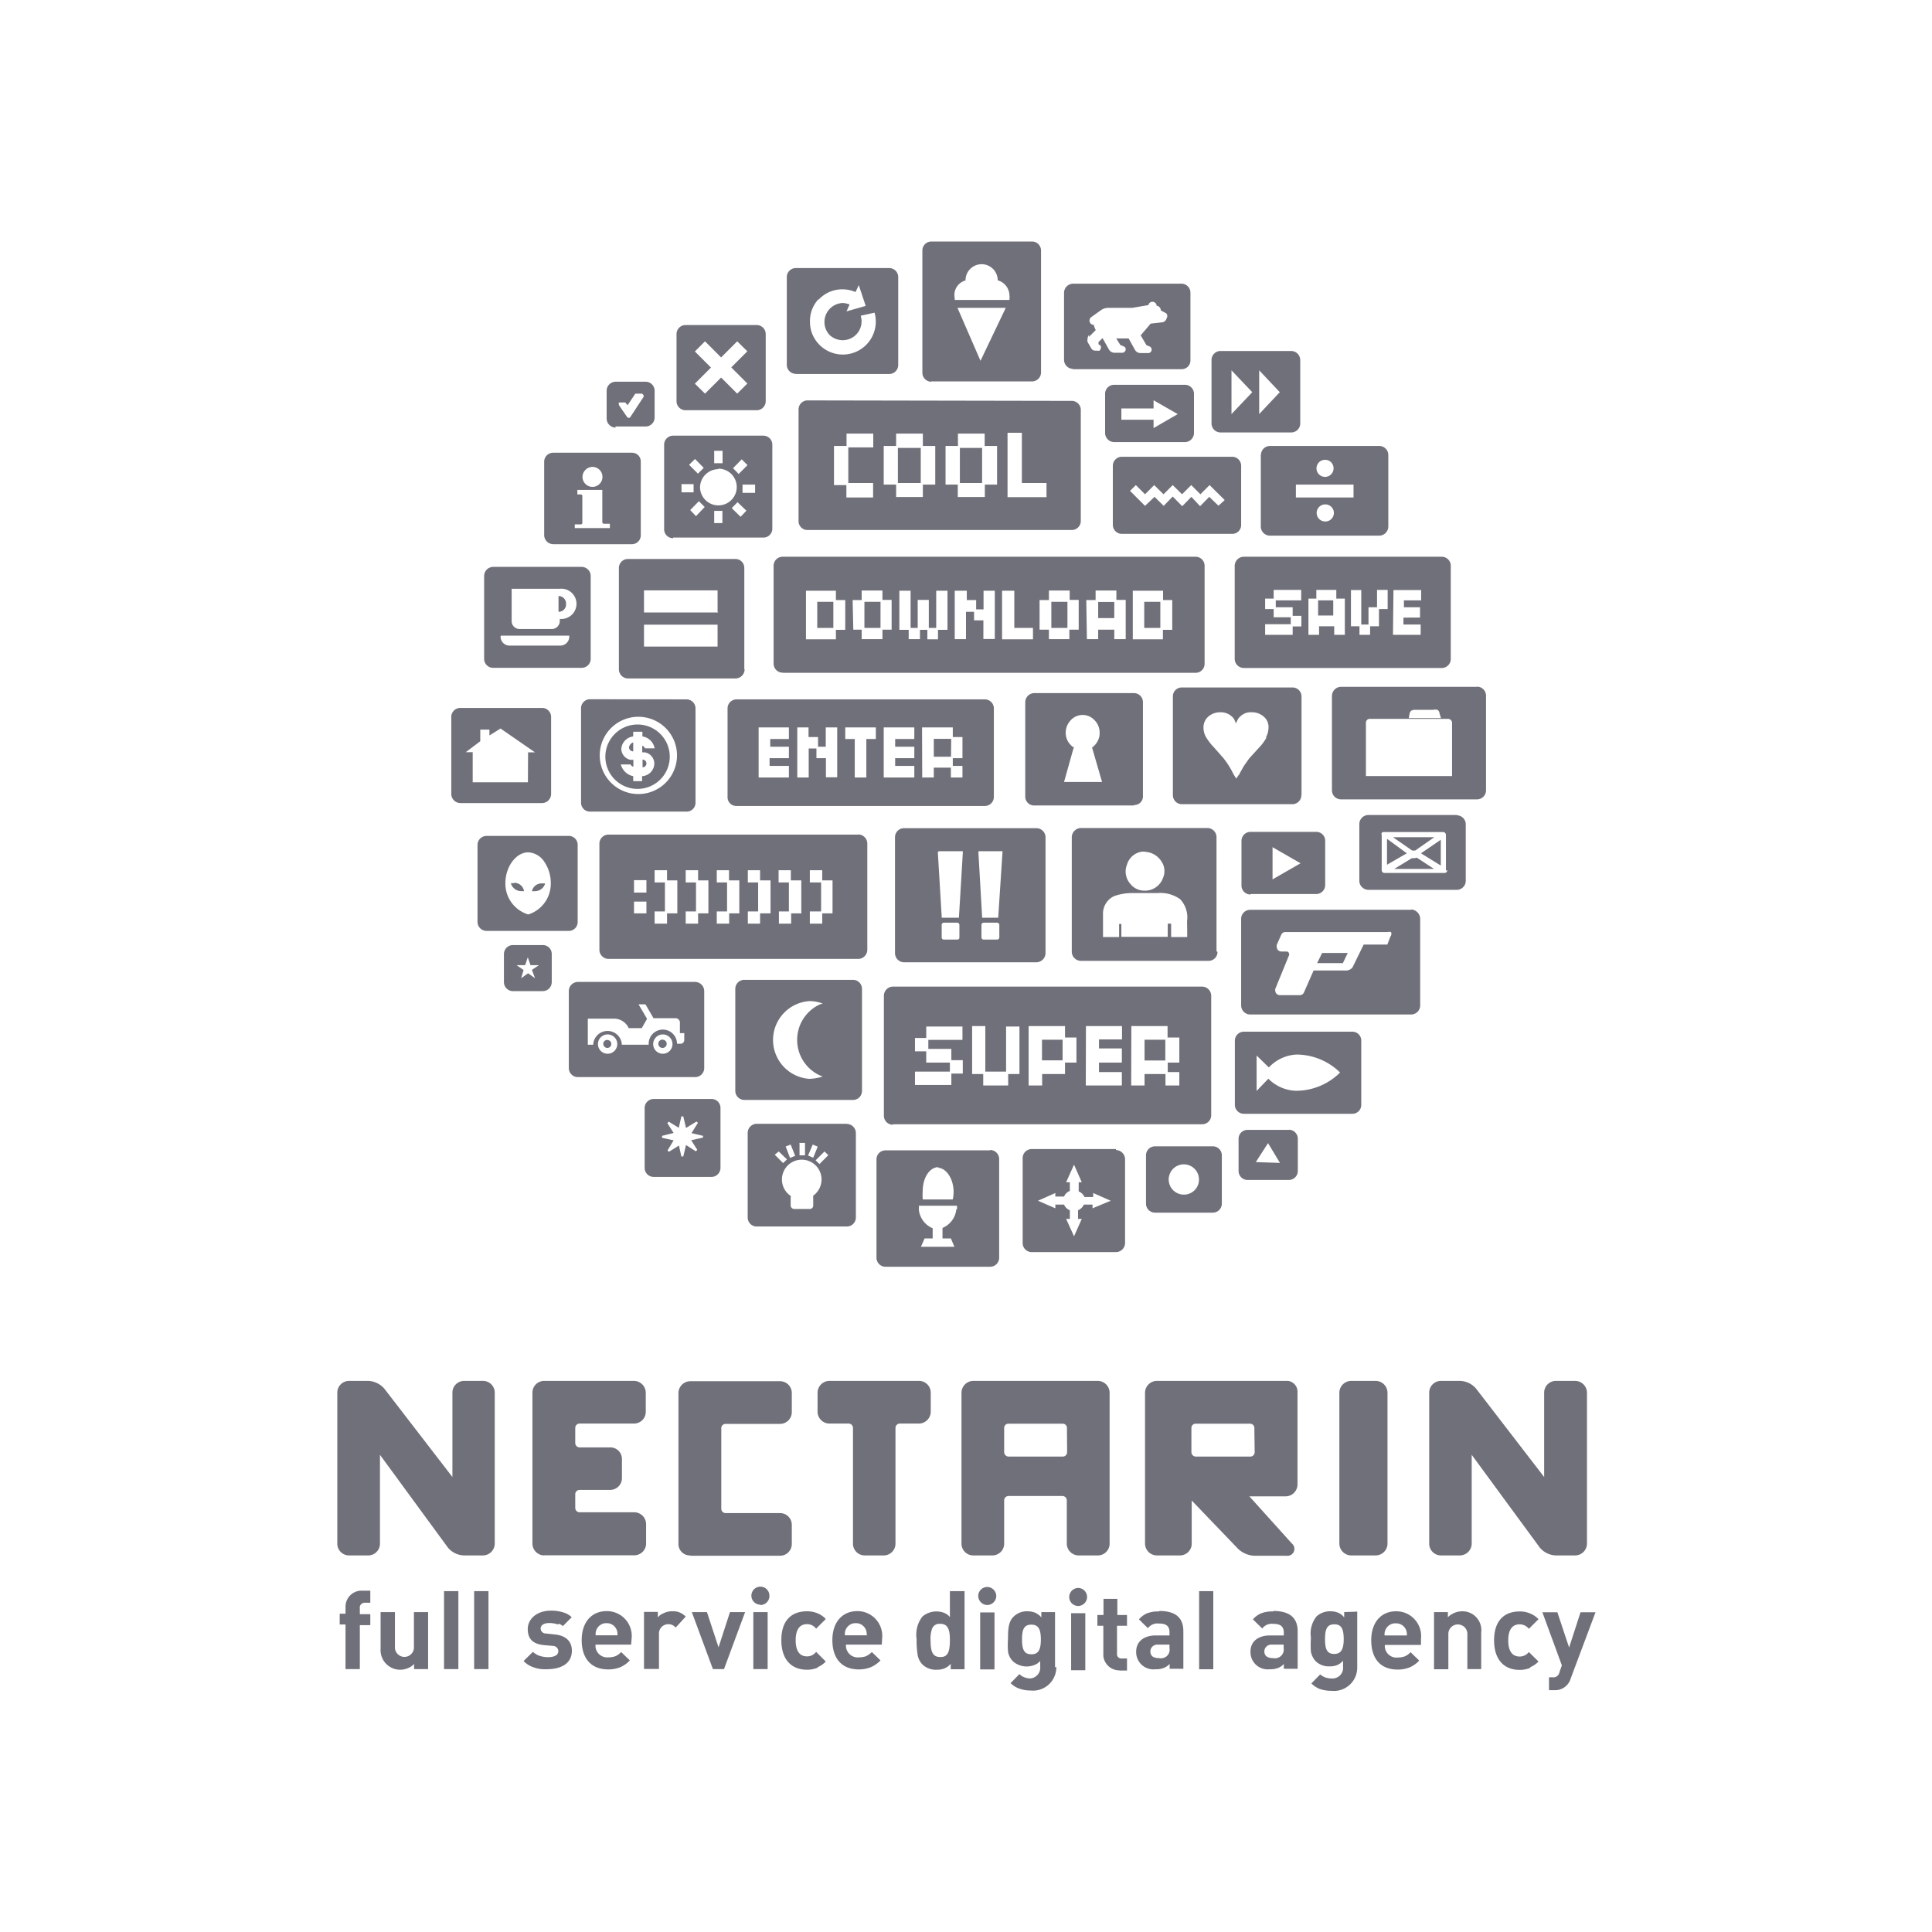 <?xml version="1.0" encoding="UTF-8"?> <svg xmlns="http://www.w3.org/2000/svg" id="Layer_1" data-name="Layer 1" viewBox="0 0 120 120"> <defs> <style>.cls-1{fill:#70707a;}</style> </defs> <g id="Слой_2" data-name="Слой 2"> <g id="Слой_1-2" data-name="Слой 1-2"> <path id="Shape_1_copy" data-name="Shape 1 copy" class="cls-1" d="M66.3,37.38h-1V39h1ZM42.58,25.48H47a.56.56,0,0,0,.56-.56V20.75a.56.56,0,0,0-.56-.56H42.58a.56.56,0,0,0-.56.56h0v4.17a.56.56,0,0,0,.56.56Zm.58-3.65.63-.63,1,1,1-1,.63.62-1,1,1,1-.63.63-1-1-1,1-.63-.62,1-1ZM50.76,39h1V37.38h-1Zm-2.14,2.79H74.26a.56.56,0,0,0,.56-.56V35.14a.56.56,0,0,0-.55-.56H48.61a.56.56,0,0,0-.56.56v6.08a.56.56,0,0,0,.56.56Zm21.75-5.1h1.87v.58h.57v1.85h-.58v.59H70.36v-3Zm-2.9.58h.58v-.59h1.29v.58h.58V39.7h-.71v-.59h-1v.59h-.7Zm-2.9,0h.58v-.59h1.29v.58H67v1.85h-.58v.59H65.15v-.59h-.58Zm-2.32-.58H63V39h1.16v.71H62.24v-3Zm-2.91,0h.71v.58h.58v.58h.46V36.69h.7v3h-.71V38.53H60.5V38H60V39.7h-.7v-3Zm-3.48,0h.7V39H57V37.26h.69V39h.46V36.69h.7v2.43h-.59v.59H57.6v-.59h-.46v.58h-.7v-.58h-.58V36.68Zm-2.9.58h.56v-.59h1.29v.58h.57v1.85h-.57v.59H53.52v-.59H53Zm-2.9-.58h1.86v.58h.58v1.85h-.58v.59H50.06v-3Zm19.15.7h-1v1h1v-1Zm-27.4-4h5.61a.55.55,0,0,0,.55-.55V27.62a.56.56,0,0,0-.55-.56H41.81a.56.56,0,0,0-.56.56v5.27A.56.56,0,0,0,41.81,33.43Zm1.42-1.33-.36-.38.54-.55.36.36Zm1.64.43h-.51v-.76h.51v.76ZM46,32.1l-.55-.54.36-.37.55.53Zm.9-1.49h-.78V30.1h.78v.51Zm-.83-2.08.36.36-.55.55-.35-.36ZM44.36,28h.52v.77h-.52V28Zm.26,1.11a1.14,1.14,0,1,1-1.14,1.14h0A1.15,1.15,0,0,1,44.62,29.14Zm-1.45-.6.54.55-.36.36-.55-.55Zm-.86,1.56h.77v.51h-.75V30.1Zm7.85-5.2a.56.56,0,0,0-.56.55h0v6.94a.55.55,0,0,0,.55.56H66.57a.56.56,0,0,0,.56-.56V25.46a.56.56,0,0,0-.56-.56Zm4.07,2.92H52.69V30h1.54v.9H52.57v-.77H51.8V27.7h.78v-.77h1.66v.89Zm3.86,2.31h-.77v.77H55.66v-.77h-.77V27.7h.77v-.77h1.66v.77h.77v2.43Zm3.86,0h-.78v.77H59.49v-.77h-.76V27.7h.77v-.77h1.66v.77h.77v2.43Zm3.08.78H62.58v-4h.89V30H65v.89Zm-7.19-7.19h6.24a.56.56,0,0,0,.58-.54V15.56A.56.56,0,0,0,64.1,15H57.84a.56.56,0,0,0-.55.56h0v7.58a.56.56,0,0,0,.55.57h0Zm3.06-1.28-1.43-3.29h3Zm-.93-5v0a1,1,0,0,1,1-1,1,1,0,0,1,1,1h0v0a1,1,0,0,1,.73.95.47.47,0,0,1,0,.17l0,.1H59.3l0-.11a.94.94,0,0,1,.7-1.11ZM71.07,39h1V37.38h-1ZM49.43,23.23h5.8a.56.56,0,0,0,.56-.56V17.21a.56.56,0,0,0-.56-.56h-5.8a.56.56,0,0,0-.56.56h0v5.45a.56.56,0,0,0,.55.56Zm1.4-4.6a2,2,0,0,1,1.5-.66,2.06,2.06,0,0,1,.81.17l.2-.43L53.77,19l-1.19.34.19-.43a1.5,1.5,0,0,0-.42-.09,1.18,1.18,0,0,0-.81,2,1.2,1.2,0,0,0,.81.31,1.17,1.17,0,0,0,1.11-1.52l.86-.19a2,2,0,0,1-3.94,1.11,2.07,2.07,0,0,1-.07-.49,2,2,0,0,1,.54-1.47Zm3.86,18.75h-1V39h1ZM31.94,54.86a.76.76,0,0,0-.21,0,.67.67,0,0,0,.62.49h.2a.62.62,0,0,0-.61-.52Zm1.1.49a.69.69,0,0,0,.2,0,.65.65,0,0,0,.62-.48l-.22,0a.61.61,0,0,0-.6.48Zm2.84,1.91V52.48a.55.55,0,0,0-.55-.56H30.22a.56.56,0,0,0-.56.56v4.79a.56.56,0,0,0,.56.55h5.1a.55.55,0,0,0,.56-.55Zm-3.1-.47h0a2,2,0,0,1-1.39-1.94c0-1,.65-1.91,1.42-1.91a1.27,1.27,0,0,1,1,.59,2.35,2.35,0,0,1,.4,1.36,2,2,0,0,1-1.4,1.91Zm4.95,7.8a.25.25,0,0,0-.26.24.26.26,0,0,0,.25.26.25.25,0,0,0,.25-.25h0a.24.24,0,0,0-.25-.24Zm-4-5.89H31.86a.56.56,0,0,0-.56.56V61a.56.56,0,0,0,.56.56h1.86a.56.56,0,0,0,.55-.56V59.26A.55.55,0,0,0,33.72,58.7Zm-.5,2.06-.43-.31-.43.31.15-.51-.43-.3h.53l.16-.49.17.49h.52l-.43.29ZM30.64,41.48h5.49a.56.56,0,0,0,.56-.56V35.77a.57.57,0,0,0-.55-.56h-5.5a.57.57,0,0,0-.57.56h0v5.15a.56.56,0,0,0,.56.56Zm1.13-4.91h3a.94.94,0,1,1,0,1.87h0v.13a.5.5,0,0,1-.5.5h-2a.49.49,0,0,1-.49-.5v-2Zm-.66,2.91h4.25v.06a.56.56,0,0,1-.56.56H31.66a.56.56,0,0,1-.57-.55h0ZM59.62,30H61V27.82H59.62ZM34.23,49.31V44.53a.56.56,0,0,0-.56-.56H28.59a.56.56,0,0,0-.56.56v4.78a.57.57,0,0,0,.56.57h5.1A.57.57,0,0,0,34.23,49.31Zm-1.44-.81v.09H29.36V46.72h-.43l.9-.68v-.72h.57v.36l.69-.43,2.14,1.48H32.8Zm1.57-14.7h4.89a.55.55,0,0,0,.55-.55V28.68a.54.54,0,0,0-.55-.56H34.38a.56.56,0,0,0-.58.54v4.59A.57.57,0,0,0,34.36,33.8ZM36.8,29a.62.62,0,1,1,0,1.24.62.62,0,0,1-.62-.62h0A.63.63,0,0,1,36.8,29Zm-1.1,3.57h.38a.09.09,0,0,0,.09-.1V30.81a.1.1,0,0,0-.09-.1h-.22v-.28h1.55v2a.1.1,0,0,0,.1.1h.37v.27H35.7Zm5.46,32a.26.26,0,1,0,.25.26h0a.25.25,0,0,0-.25-.25Zm-6-27.08a.47.47,0,0,0-.47-.47h0V38h0a.46.46,0,0,0,.47-.46Zm3.06-11H40.1a.56.56,0,0,0,.56-.55V24.27a.56.56,0,0,0-.56-.56H38.24a.56.56,0,0,0-.56.56h0V26a.57.57,0,0,0,.56.56ZM38.43,25h.41l.14.17.48-.72.43,0,.09.11,0,.08-.86,1.31H39l-.05-.05-.51-.74ZM36.65,43.43a.56.56,0,0,0-.56.56v5.87a.55.55,0,0,0,.56.55h6a.55.55,0,0,0,.55-.55V44a.56.56,0,0,0-.55-.56Zm3,5.89a2.4,2.4,0,1,1,2.4-2.4,2.4,2.4,0,0,1-2.4,2.4Zm19.43-3.43H58V47h1.07ZM45.74,50.06H61.17a.56.56,0,0,0,.56-.56h0V44a.56.56,0,0,0-.56-.56H45.74a.56.56,0,0,0-.55.56V49.5a.54.54,0,0,0,.55.56Zm11.53-4.88h1.91v.6h.6v1.31h-.6v.48h.6v.72h-.72v-.61H58v.61h-.72Zm-2.38,0h1.9v.72H55.6v.48h1.19v.71H55.6v.48h1.19v.72h-1.9V45.18Zm-2.39,0h1.9v.72h-.59v2.39h-.72V45.9H52.5Zm-3,0h.72v.6h.59v.6h.48v-1.2H52v3.1H51.3V47.09h-.59v-.6h-.48v1.8h-.71V45.18Zm-2.39,0H49v.72H47.84v.48H49v.71h-1.2v.48H49v.72H47.12V45.18ZM39.6,45a2,2,0,1,0,2,2,2,2,0,0,0-2-2Zm.28,3.21v.31h-.55v-.31a1,1,0,0,1-.77-.73h.61a.22.22,0,0,0,.17.14v-.43a.84.84,0,0,1-.2,0,.71.71,0,0,1-.55-.7.85.85,0,0,1,.74-.75v-.29h.57v.29a.91.91,0,0,1,.76.74h-.6a.27.27,0,0,0-.17-.16v.41h0l.16,0a.71.71,0,0,1,.59.72.8.8,0,0,1-.8.76ZM70.44,50a.53.53,0,0,0,.55-.54h0V43.61a.56.56,0,0,0-.55-.56H64.23a.57.57,0,0,0-.55.56v5.87a.55.55,0,0,0,.55.55h6.21Zm-3.77-3.58a1.31,1.31,0,0,1-.35-.39,1.12,1.12,0,0,1,.18-1.29,1,1,0,0,1,1.49,0h0l0,0a1.09,1.09,0,0,1,.31.78,1,1,0,0,1-.13.52,1.07,1.07,0,0,1-.34.39l0,0,.62,2.14H66.09l.56-2,.06-.17ZM46.23,41.57V35.26a.55.55,0,0,0-.56-.54H39a.56.56,0,0,0-.56.55v6.3a.57.57,0,0,0,.56.57h6.69a.57.57,0,0,0,.56-.57Zm-1.62-1.41H40V38.8h4.57v1.36Zm0-2.12H40V36.67h4.57V38Zm32.08-2.9v5.8a.57.57,0,0,0,.57.55H89.55a.56.56,0,0,0,.56-.55v-5.8a.56.56,0,0,0-.56-.56H77.26A.57.57,0,0,0,76.69,35.14Zm9.86,1.51h1.72v.64H87.2v.43h1v.64H87.17v.43h1.07v.64H86.52Zm-2.65,0h.65v2.14H85V37.72h.53V36.64h.66v1.19h-.54V38.9H85.1v.53h-.66V38.9h-.53V36.64Zm-2.67.53h.53v-.54H83v.54h.53v2.25h-.66V38.9h-.94v.53h-.66V37.18Zm-2.65,1.59h1.59v-.43H79.11v-.51h-.53v-.65h.53v-.54h1.71v.65H79.24v.43h1.05v.53h.54v.66h-.54v.52H78.58v-.66Zm4.23-1.48h-.94v.94h.94ZM39.07,46.4a.26.26,0,0,0,.26.27v-.56A.42.42,0,0,0,39.07,46.4ZM72.38,64.58H71.09v1.29h1.29ZM39.91,47.18v.48a.24.24,0,1,0,0-.48ZM55.77,30h1.42V27.82H55.77Zm22.54-1.75v4.46a.57.57,0,0,0,.56.56h6.8a.57.57,0,0,0,.56-.56V28.26a.56.56,0,0,0-.56-.56H78.88a.56.56,0,0,0-.56.56Zm4,4.14a.53.53,0,0,1,0-1.06.53.53,0,0,1,.54.53h0a.53.53,0,0,1-.53.53Zm0-3.83a.52.52,0,0,1,.52.53.53.53,0,1,1-.52-.53Zm-1.8,1.54h3.56v.8H80.49v-.79Zm-4.68-3.24h4.37a.56.56,0,0,0,.56-.56h0V22.36a.57.57,0,0,0-.56-.56H75.81a.56.56,0,0,0-.56.56V26.3A.56.56,0,0,0,75.81,26.86ZM78.21,23l1.28,1.36-1.28,1.36Zm-1.72,0,1.29,1.36-1.29,1.36Zm-9.86-.07h6.75a.54.54,0,0,0,.56-.55h0V18.18a.56.56,0,0,0-.55-.56H66.64a.57.57,0,0,0-.55.56v4.17a.56.56,0,0,0,.55.56Zm1-2,.43-.43a1,1,0,0,1-.12-.32.27.27,0,0,1-.27-.27.27.27,0,0,1,.12-.22l.6-.43a.81.81,0,0,1,.46-.14h1.48l1-.17a.25.25,0,0,1,.3-.2.25.25,0,0,1,.21.24h0a.29.29,0,0,1,.26.29l.28.15a.19.19,0,0,1,.12.17v.08l-.08.19a.33.33,0,0,1-.24.15l-.71.08-.62.73.36.61.22.09a.22.22,0,0,1,.1.18.21.21,0,0,1-.21.22h-.48a.39.39,0,0,1-.35-.21l-.39-.7h-.77l.26.41.22.09a.19.19,0,0,1,.11.18.22.22,0,0,1-.21.21h-.48a.4.4,0,0,1-.34-.18L68.48,21l-.25.25v.13l.07.05a.13.13,0,0,1,.07.06.19.19,0,0,1,0,.15.23.23,0,0,1-.08.14.21.21,0,0,1-.13,0H68a.31.31,0,0,1-.2-.11l-.25-.43a.37.37,0,0,1,0-.18.37.37,0,0,1,.1-.26ZM66,64.58H64.72v1.28H66Zm3.2-40.68a.56.56,0,0,0-.56.56V26.9a.57.57,0,0,0,.56.56H73.6a.57.57,0,0,0,.56-.56V24.46a.56.56,0,0,0-.56-.56H69.21Zm2.45,2.69v-.52h-2v-.7h2v-.51l1.5.86Zm5.44,6V28.93a.56.56,0,0,0-.56-.56H69.68a.56.56,0,0,0-.56.56h0V32.6a.56.56,0,0,0,.55.56h6.86a.55.55,0,0,0,.56-.55Zm-1.41-1.18-.57-.55-.57.58L74,30.86l-.57.58-.59-.6-.56.58-.57-.56-.59.56-.93-.93.36-.36.57.57.57-.57.58.57.57-.57.58.57.57-.57.57.57.57-.57.94.93Zm2,24.12h4.08a.56.56,0,0,0,.55-.56V52.23a.55.55,0,0,0-.55-.56h-4.1a.56.56,0,0,0-.55.56V55a.56.56,0,0,0,.55.56Zm1.36-2.91,1.74,1-1.74,1V52.63Zm-3.48,6.46V52a.57.57,0,0,0-.56-.57H67.14a.58.58,0,0,0-.57.57v7.12a.57.57,0,0,0,.57.56h7.91a.55.55,0,0,0,.57-.55h0ZM70,53.7a1.13,1.13,0,0,1,.86-.79.71.71,0,0,1,.29,0,1.29,1.29,0,0,1,1,.61,1.06,1.06,0,0,1,.09,1,1.19,1.19,0,0,1-1.19.8,1.1,1.1,0,0,1-.85-.43A1.15,1.15,0,0,1,70,53.7Zm3.74,4.13v.37h-1v-.83h-.21v.82H69.65v-.8h-.14v.81h-1V56.82a1.2,1.2,0,0,1,.69-1.16,3.33,3.33,0,0,1,1.21-.19H71.9a2.1,2.1,0,0,1,1.4.38,1.65,1.65,0,0,1,.43,1.37Zm-18.27,12H74.67a.56.56,0,0,0,.56-.55h0V61.85a.57.57,0,0,0-.56-.57H55.46a.57.57,0,0,0-.56.57v7.43a.56.56,0,0,0,.54.58Zm14.8-6.1h2.25v.71h.73V66h-.72v.59h.72v.83h-.86v-.71H71.09v.71h-.83Zm-2.82,0h2.24v.83H68.26v.56h1.42V66H68.26v.59h1.42v.83H67.44Zm-3.54,0h2.24v.71h.71V66h-.71v.71H64.73v.71h-.84V63.76Zm-3.54,0h.83v2.83h1.29V63.76h.83v2.95h-.7v.71H61.07v-.71h-.69V63.76Zm-3.53,2.83H59V66H57.53v-.7h-.7v-.83h.7v-.71h2.25v.83H57.66v.56h1.43v.7h.71v.83h-.71v.71H56.83v-.8Zm24-17.19V43.25a.56.56,0,0,0-.56-.55H73.42a.55.55,0,0,0-.57.55h0v6.14a.56.56,0,0,0,.57.56h6.85a.56.56,0,0,0,.56-.56Zm-2.18-3.55a3.17,3.17,0,0,1-.49.65l-.59.65-.14.2-.19.27-.14.25-.1.18a.31.31,0,0,1-.1.15l-.12.19-.12-.18-.1-.18a4.63,4.63,0,0,0-.24-.43l-.13-.2-.2-.27-.22-.25-.38-.43a3.51,3.51,0,0,1-.5-.65,1.2,1.2,0,0,1-.15-.59.89.89,0,0,1,.31-.68,1.13,1.13,0,0,1,.76-.26,1,1,0,0,1,.49.12,1.12,1.12,0,0,1,.33.28l.09.2.06.12,0-.09.11-.22a1.08,1.08,0,0,1,.34-.3.89.89,0,0,1,.48-.11,1.1,1.1,0,0,1,.76.26.83.83,0,0,1,.31.69,1.32,1.32,0,0,1-.16.61ZM55.59,52v7.2a.57.57,0,0,0,.56.57h8.22a.58.58,0,0,0,.57-.57V52a.57.57,0,0,0-.57-.56H56.15a.56.56,0,0,0-.56.56Zm4,6.21a.13.13,0,0,1-.11.15h-.86a.13.13,0,0,1-.13-.13h0v-.77a.14.14,0,0,1,.12-.15h.86a.14.14,0,0,1,.12.15v.75Zm2.48,0a.14.14,0,0,1-.13.15h-.85a.14.14,0,0,1-.13-.15v-.75a.14.14,0,0,1,.13-.15h.85a.14.14,0,0,1,.13.15v.75Zm-1.28-5.34v0h1.48l0,0,0,0v0L62,57H61l0-.07-.23-4Zm-2.48,0v0h1.49l0,0V53l-.24,4H58.49l0-.07-.24-4Zm32.22-2.25H85a.57.57,0,0,0-.57.56v3.52a.57.57,0,0,0,.57.57h5.49a.56.56,0,0,0,.55-.56V51.2a.56.56,0,0,0-.55-.56Zm-.64,3.43a.16.16,0,0,1-.16.17H86a.17.17,0,0,1-.18-.17h0V51.86a.14.14,0,0,1,0-.12.13.13,0,0,1,.08-.06h3.74a.18.18,0,0,1,.17.18v2.21ZM52.59,69.8H47a.57.57,0,0,0-.56.57v5.26a.56.56,0,0,0,.56.55h5.6a.56.56,0,0,0,.56-.55V70.38a.57.57,0,0,0-.56-.57Zm-2.11,1.29.31.13-.28.69-.32-.14Zm-.86-.1H50v.77h-.34V71Zm-.51.1.28.7-.32.13-.27-.71Zm-.74.43.51.49-.24.23-.52-.52Zm2.14,2.78a.14.14,0,0,0,0,.08v.49a.21.21,0,0,1-.19.22h-1a.22.22,0,0,1-.21-.21v-.52a.09.09,0,0,0,0-.08A1.23,1.23,0,1,1,50.78,74a1.38,1.38,0,0,1-.27.27Zm.39-2-.24-.23.55-.55.24.23Zm37-19-.09,0a.2.2,0,0,1-.11,0h0l-1.1.67h2.47L88,53.27ZM61.48,71.45H55a.56.56,0,0,0-.56.56v6.11a.56.56,0,0,0,.56.56h6.49a.56.56,0,0,0,.57-.55h0V72a.56.56,0,0,0-.57-.57h0Zm-3.25,1.08c.54,0,1,.68,1,1.51a2.4,2.4,0,0,1-.05.46v0H57.31v-.05a3.42,3.42,0,0,1,0-.45c0-.86.43-1.51,1-1.51ZM59.4,75.1a1.41,1.41,0,0,1-.86,1.17v.65h.52l.22.52H57.2l.23-.52h.5v-.63a1.41,1.41,0,0,1-.86-1.17.93.93,0,0,0,0-.23h2.37a1.79,1.79,0,0,1,0,.23ZM89.49,53.76v-1.6L88.26,53ZM80.06,70.18H77.49a.55.55,0,0,0-.56.55h0v2a.56.56,0,0,0,.55.56h2.57a.56.56,0,0,0,.56-.56h0v-2a.56.56,0,0,0-.55-.56Zm-2.06,2L78.76,71l.74,1.23Zm8.15-20.08v1.61L87.38,53ZM84,64.08H77.26a.56.56,0,0,0-.56.55h0v4a.56.56,0,0,0,.56.55H84a.55.55,0,0,0,.55-.55V64.64a.55.55,0,0,0-.55-.56Zm-.8,2.57a3.88,3.88,0,0,1-2.71,1.1A2.52,2.52,0,0,1,78.78,67l-.73.76v-2.2l.76.74a2.53,2.53,0,0,1,1.71-.8,3.89,3.89,0,0,1,2.71,1.11l0,0Zm-1.39-6.83h1.51a.12.12,0,0,0,.09,0l.3-.63H82.12ZM53,60.86H46.23a.56.56,0,0,0-.56.56v6.35a.57.57,0,0,0,.56.55H53a.56.56,0,0,0,.54-.55V61.41a.56.56,0,0,0-.56-.55Zm-2.09,5.93.19.07-.19.06a3.42,3.42,0,0,1-.63.09,2.42,2.42,0,0,1,0-4.83,2.28,2.28,0,0,1,.63.09l.19.06-.19.06a2.43,2.43,0,0,0,0,4.4ZM87.65,56.51h-10a.56.56,0,0,0-.56.56v5.38a.56.56,0,0,0,.56.56h10a.56.56,0,0,0,.56-.56V57.06a.59.59,0,0,0-.56-.57Zm-1.29,1.66-.19.5H84.7L84,60.1a.53.53,0,0,1-.43.18H81.59L81,61.62a.28.28,0,0,1-.27.19H79.49a.28.28,0,0,1-.28-.28h0a.2.2,0,0,1,0-.11l.86-2.1v-.06a.16.16,0,0,0-.16-.16h-.32a.29.29,0,0,1-.29-.29.5.5,0,0,1,0-.12l.28-.63a.28.28,0,0,1,.26-.17H86.2a.45.45,0,0,1,.2,0,.29.29,0,0,1,0,.22Zm1.36-5.34.09,0,.09,0h0L89.09,52H86.52l1.18.82ZM75.33,71.2H71.74a.56.56,0,0,0-.56.56h0v3a.56.56,0,0,0,.56.56h3.59a.56.56,0,0,0,.56-.56v-3a.56.56,0,0,0-.55-.56h0Zm-1.8,3a.94.94,0,1,1,.94-.93.93.93,0,0,1-.93.93ZM53.31,51.84H37.78a.56.56,0,0,0-.55.56V59a.57.57,0,0,0,.56.56H53.31a.57.57,0,0,0,.56-.56V52.4a.57.57,0,0,0-.56-.57ZM40.15,56.73h-.77V56h.77Zm0-1.29h-.77v-.77h.77Zm1.92,1.29h-.64v.64h-.77v-.76h.64v-1.8h-.64v-.76h.77v.63h.64v2Zm1.93,0h-.64v.64h-.77v-.76h.64v-1.8h-.64v-.76h.77v.63H44v2Zm1.93,0h-.64v.64h-.77v-.76h.64v-1.8h-.64v-.76h.76v.63h.64v2Zm1.93,0h-.65v.64h-.76v-.76h.64v-1.8h-.64v-.76h.76v.63h.65v2Zm1.93,0h-.65v.64h-.76v-.76H49v-1.8h-.64v-.76h.76v.63h.65v2Zm1.92,0h-.64v.64H50.3v-.76H51v-1.8H50.3v-.76h.77v.63h.64v2ZM44.19,68.26H40.6a.56.56,0,0,0-.56.56v3.72a.56.56,0,0,0,.56.56h3.59a.56.56,0,0,0,.56-.56V68.82A.55.55,0,0,0,44.19,68.26Zm-.53,2.4-.73.16.38.6-.09.09-.61-.39-.17.71h-.12l-.15-.68-.62.39-.09-.08.38-.63-.72-.16v-.12l.72-.18-.39-.61.09-.09.62.38.16-.71h.12l.17.72.65-.4.09.08-.4.64.72.17Zm48.09-28H83.29a.57.57,0,0,0-.56.57v5.86a.56.56,0,0,0,.56.56h8.45a.56.56,0,0,0,.56-.56h0V43.21a.56.56,0,0,0-.56-.56Zm-4.2,1.68a.31.31,0,0,1,.11-.2.45.45,0,0,1,.25-.05H89a.7.7,0,0,1,.29,0,.3.3,0,0,1,.12.21l.09.3h-2Zm2.65,3.86H84.84V44.92a.24.24,0,0,1,.22-.27H89.9a.26.26,0,0,1,.29.22V48.2ZM43.74,66.34V61.56a.57.57,0,0,0-.56-.57H35.89a.57.57,0,0,0-.56.57v4.78a.56.56,0,0,0,.56.56h7.29A.56.56,0,0,0,43.74,66.34Zm-6-.89a.6.6,0,1,1,.6-.6.6.6,0,0,1-.6.6h0Zm3.43,0a.6.6,0,1,1,.6-.6.6.6,0,0,1-.6.6Zm1.33-.86a.23.23,0,0,1-.23.24h-.22v0a.88.88,0,0,0-1.76,0v.06H38.62v-.06a.89.89,0,0,0-1.77,0v.06h-.34V63.27h1.63a1,1,0,0,1,.91.59h.81l.33-.58-.53-.9h.43l.5.86h1.34a.28.28,0,0,1,.3.24v.69h.27Zm26.82,6.78H64.09a.56.56,0,0,0-.57.55h0v5.29a.56.56,0,0,0,.56.56h5.23a.57.57,0,0,0,.57-.56V72a.58.58,0,0,0-.57-.57Zm-1.46,3.68v-.23h-.54a.68.68,0,0,1-.36.35v.54h.23l-.48,1.08-.49-1.08h.23v-.54a.65.65,0,0,1-.36-.35h-.54v.23l-1.08-.47,1.08-.48v.22h.54a.65.65,0,0,1,.36-.35v-.54h-.23l.49-1.09.48,1.09H67V74a.68.68,0,0,1,.36.35h.54V74.1l1.09.48Z"></path> <path class="cls-1" d="M28.81,96.61a1.35,1.35,0,0,1-1-.5L23.6,90.36v5.52a.73.73,0,0,1-.73.73H21.68a.73.73,0,0,1-.73-.73h0V86.5a.73.73,0,0,1,.73-.73h1.19a1.4,1.4,0,0,1,1,.48l4.23,5.49V86.5a.73.73,0,0,1,.73-.73H30a.73.73,0,0,1,.73.73h0v9.37a.74.74,0,0,1-.73.74h-1.2Zm67.82,0a1.35,1.35,0,0,1-1-.5l-4.22-5.75v5.52a.74.74,0,0,1-.74.73H89.5a.73.73,0,0,1-.73-.73h0V86.5a.73.73,0,0,1,.73-.73h1.19a1.36,1.36,0,0,1,1,.49l4.22,5.48V86.5a.73.73,0,0,1,.73-.73h1.19a.74.74,0,0,1,.74.73h0v9.37a.74.74,0,0,1-.74.74H96.63Zm-62.83,0a.74.74,0,0,1-.73-.74h0V86.5a.73.73,0,0,1,.73-.73h5.58a.74.74,0,0,1,.73.74h0v1.18a.73.73,0,0,1-.73.73H36a.27.27,0,0,0-.27.27v.94a.27.27,0,0,0,.27.27H37.9a.72.72,0,0,1,.73.73h0v1.19a.73.73,0,0,1-.73.72H36a.27.27,0,0,0-.27.27v.86a.27.27,0,0,0,.27.26h3.4a.74.74,0,0,1,.73.74h0v1.18a.73.73,0,0,1-.72.75H33.8Zm9.08,0a.71.71,0,0,1-.74-.66V86.52a.74.74,0,0,1,.74-.73h5.57a.73.73,0,0,1,.73.73h0v1.19a.73.73,0,0,1-.73.73H45.07a.27.27,0,0,0-.27.27v5a.27.27,0,0,0,.27.27h3.38a.73.73,0,0,1,.73.73h0V95.9a.73.73,0,0,1-.73.73H42.88Zm10.83,0a.73.73,0,0,1-.73-.74h0V88.69a.27.27,0,0,0-.27-.27H51.52a.74.74,0,0,1-.74-.73h0V86.5a.74.74,0,0,1,.74-.73h5.57a.73.73,0,0,1,.72.73v1.19a.74.74,0,0,1-.74.73H55.89a.27.27,0,0,0-.27.27v7.18a.73.73,0,0,1-.73.74H53.71ZM68.2,85.77H60.45a.74.74,0,0,0-.73.74h0v9.37a.73.73,0,0,0,.73.73h1.19a.73.73,0,0,0,.73-.73h0V93.19a.27.27,0,0,1,.27-.27H66a.27.27,0,0,1,.26.27v2.69a.74.74,0,0,0,.74.73h1.19a.73.73,0,0,0,.73-.73h0V86.5a.74.74,0,0,0-.74-.73ZM66.28,90.2a.27.27,0,0,1-.26.27H62.64a.28.28,0,0,1-.27-.27V88.69a.26.26,0,0,1,.27-.26H66a.26.26,0,0,1,.27.26ZM80,85.77H71.86a.74.74,0,0,0-.74.74h0v9.37a.74.74,0,0,0,.74.73h1.43a.73.73,0,0,0,.73-.73h0V93.2l2.88,3a1.57,1.57,0,0,0,1,.43h2a.43.43,0,0,0,.49-.35.42.42,0,0,0-.15-.41L77.6,92.94h2.25a.74.74,0,0,0,.74-.73h0V86.5a.68.68,0,0,0-.59-.73ZM77.93,90.2a.27.27,0,0,1-.27.27H74.29A.28.28,0,0,1,74,90.2V88.69a.26.26,0,0,1,.27-.26h3.38a.26.26,0,0,1,.26.26Zm6,6.41a.74.74,0,0,1-.74-.74h0V86.5a.74.74,0,0,1,.74-.73h1.51a.74.74,0,0,1,.74.73h0v9.37a.74.74,0,0,1-.74.74H83.9ZM22.35,100.9v2.77h-.89V100.9H21.1v-.67h.36V99.8a1,1,0,0,1,.92-1H23v.75h-.34a.3.3,0,0,0-.31.25.22.22,0,0,0,0,.08v.38H23v.68h-.65Zm3.37,2.77v-.32a1,1,0,0,1-.38.26,1.22,1.22,0,0,1-1.7-1.22v-2.26h.89v2.14a.59.59,0,0,0,1.18.1v-2.24h.88v3.54h-.87Zm2.75-4.84v4.84h-.89V98.83Zm1.87,0v4.84h-.89V98.83Zm4.32,2.07a1.61,1.61,0,0,0-.54-.09c-.34,0-.54.13-.54.35a.32.32,0,0,0,.33.3h0l.56.06c.68.07,1.05.43,1.05,1,0,.75-.57,1.16-1.61,1.16a2.06,2.06,0,0,1-.85-.15,1.51,1.51,0,0,1-.54-.36l.58-.57a1.24,1.24,0,0,0,.34.22,1.71,1.71,0,0,0,.59.11c.43,0,.65-.14.65-.38a.34.34,0,0,0-.34-.32h0l-.56-.05c-.69-.07-1-.39-1-1s.55-1.14,1.44-1.14a2.46,2.46,0,0,1,.86.14,1.21,1.21,0,0,1,.43.27l-.55.55a.87.87,0,0,0-.25-.15Zm4.57.88a1.54,1.54,0,0,0-1.55-1.71c-.94,0-1.55.69-1.55,1.8s.56,1.82,1.65,1.82a2,2,0,0,0,.73-.13,1.74,1.74,0,0,0,.61-.43l-.54-.52a1,1,0,0,1-.36.26,1.21,1.21,0,0,1-.43.07.73.73,0,0,1-.8-.63.81.81,0,0,1,0-.16H39.2Zm-.86-.21H37a.67.67,0,0,1,.58-.75h.18a.67.67,0,0,1,.59.74v0Zm3.6-.48a.6.6,0,0,0-.84-.07.59.59,0,0,0-.2.5v2.14H40v-3.54h.86v.34a.83.83,0,0,1,.36-.26,1.16,1.16,0,0,1,.55-.12,1,1,0,0,1,.46.08,1.11,1.11,0,0,1,.36.25Zm3,2.58h-.69l-1.31-3.54h.94l.72,2.19.71-2.19h.94Zm2.27-4a.56.56,0,1,1,.55-.56h0A.56.56,0,0,1,47.21,99.69Zm-.45,4v-3.54h.89v3.54Zm4-.09a1.69,1.69,0,0,1-.66.13c-1,0-1.6-.66-1.6-1.84s.59-1.79,1.6-1.79a1.69,1.69,0,0,1,.66.13,1.46,1.46,0,0,1,.5.35l-.6.6a.69.69,0,0,0-.57-.28c-.46,0-.7.35-.7,1s.24,1,.7,1a.69.69,0,0,0,.57-.28l.6.6a1.46,1.46,0,0,1-.5.35Zm4-1.8a1.54,1.54,0,0,0-1.54-1.71c-.94,0-1.55.69-1.55,1.8s.56,1.82,1.64,1.82a2,2,0,0,0,.73-.13,1.87,1.87,0,0,0,.62-.43l-.54-.52a1.27,1.27,0,0,1-.36.26,1.29,1.29,0,0,1-.43.07.73.73,0,0,1-.81-.63.43.43,0,0,1,0-.16h2.22Zm-.86-.21H52.48a.67.67,0,0,1,.58-.75h.18a.67.67,0,0,1,.59.74v0ZM59,98.83v1.61a.92.92,0,0,0-.35-.26,1.35,1.35,0,0,0-1.36.23,1.83,1.83,0,0,0-.36,1.38v.11a6.07,6.07,0,0,0,.06.85,1.14,1.14,0,0,0,.31.64,1.2,1.2,0,0,0,.88.32,1.23,1.23,0,0,0,.5-.09,1,1,0,0,0,.37-.28v.34h.86V98.83Zm-.6,4.09c-.43,0-.6-.27-.6-1a1.91,1.91,0,0,1,.09-.75.48.48,0,0,1,.51-.31c.43,0,.6.27.6,1S58.87,102.92,58.43,102.92Zm2.92-3.23a.57.57,0,0,1-.56-.56.56.56,0,0,1,.56-.56.57.57,0,0,1,.56.55h0A.57.57,0,0,1,61.35,99.69Zm-.44,4v-3.54h.89v3.54Zm4.65-.13v-3.43h-.85v.33a1.1,1.1,0,0,0-.38-.29,1.27,1.27,0,0,0-.47-.09,1.18,1.18,0,0,0-.86.32c-.27.25-.36.61-.36,1.28v.11a5.24,5.24,0,0,0,0,.79,1.08,1.08,0,0,0,.31.61,1.29,1.29,0,0,0,1.34.22.81.81,0,0,0,.35-.25v.36a.67.67,0,0,1-.61.73H64a.94.94,0,0,1-.37-.07.79.79,0,0,1-.31-.2l-.55.56a1.36,1.36,0,0,0,.51.33A2,2,0,0,0,64,105a1.45,1.45,0,0,0,1.61-1.47Zm-1.47-.81c-.43,0-.58-.26-.58-.93s.16-.91.58-.91.59.26.59.92-.17.92-.58.92Zm2.91-3a.56.56,0,0,1-.56-.55.57.57,0,0,1,.55-.57.56.56,0,0,1,0,1.12Zm-.44,4v-3.55h.88v3.54h-.88Zm3,0a1,1,0,0,1-1-.89v-1.88h-.37v-.67h.38v-1h.86v1H70v.67h-.62v1.72a.27.27,0,0,0,.23.31H70v.75h-.46ZM72,100.09a1.93,1.93,0,0,0-.79.13,1.51,1.51,0,0,0-.47.36l.56.55a.73.73,0,0,1,.67-.29c.48,0,.67.16.67.56v.18h-.85c-.75,0-1.22.39-1.22,1a1.07,1.07,0,0,0,1.2,1.1,1.27,1.27,0,0,0,.51-.08,1,1,0,0,0,.37-.25v.3h.85v-2.33c0-.84-.48-1.26-1.5-1.26Zm.64,2.28a.53.53,0,0,1-.43.62.5.5,0,0,1-.21,0c-.37,0-.55-.14-.55-.43a.43.43,0,0,1,.45-.41h.74Zm2.72-3.53v4.84h-.88V98.83h.88Zm3.72,1.25a1.89,1.89,0,0,0-.78.13,1.44,1.44,0,0,0-.48.36l.58.57a.73.73,0,0,1,.67-.29c.47,0,.67.16.67.56v.16h-.86c-.75,0-1.21.39-1.21,1a1.07,1.07,0,0,0,1.2,1.1,1.3,1.3,0,0,0,.51-.08.9.9,0,0,0,.36-.25v.3h.86v-2.33c0-.83-.49-1.26-1.52-1.26Zm.65,2.28a.54.54,0,0,1-.44.62.45.45,0,0,1-.2,0c-.37,0-.56-.14-.56-.43a.43.43,0,0,1,.45-.41h.75Zm3.76-2.24v.33a.94.94,0,0,0-.37-.29,1.28,1.28,0,0,0-.48-.09,1.25,1.25,0,0,0-.86.31,1.68,1.68,0,0,0-.36,1.29v.11a6.81,6.81,0,0,0,0,.78,1.18,1.18,0,0,0,.31.62,1.16,1.16,0,0,0,.86.31,1.18,1.18,0,0,0,.49-.09,1,1,0,0,0,.34-.26v.37a.66.66,0,0,1-.59.73.33.33,0,0,1-.14,0,1.19,1.19,0,0,1-.37-.06A1.06,1.06,0,0,1,82,104l-.55.56a1.63,1.63,0,0,0,.51.34,2.24,2.24,0,0,0,.73.12,1.45,1.45,0,0,0,1.61-1.47V100.1Zm-.61,2.6c-.43,0-.58-.25-.58-.92s.15-.92.58-.92.58.27.58.93S83.27,102.73,82.86,102.73Zm5.38-.94a1.54,1.54,0,0,0-1.55-1.71c-.93,0-1.54.69-1.54,1.8s.55,1.82,1.64,1.82a2,2,0,0,0,.73-.13,1.74,1.74,0,0,0,.61-.43l-.54-.52a1,1,0,0,1-.36.26,1.2,1.2,0,0,1-.42.07.72.72,0,0,1-.81-.63.38.38,0,0,1,0-.15h2.24Zm-.86-.21H86a.68.68,0,0,1,.59-.75h.19A.67.67,0,0,1,87.38,101.58Zm3.74,2.1v-2.14a.59.59,0,0,0-.54-.64.59.59,0,0,0-.64.54v2.24h-.89v-3.55h.86v.32a1.22,1.22,0,0,1,.38-.26,1.26,1.26,0,0,1,.51-.11A1.17,1.17,0,0,1,92,101.4v2.27h-.87Zm3.91-.09a1.65,1.65,0,0,1-.66.13c-1,0-1.59-.67-1.59-1.84s.59-1.79,1.59-1.79a1.65,1.65,0,0,1,.66.13,1.5,1.5,0,0,1,.51.35l-.6.6a.72.72,0,0,0-.57-.28c-.47,0-.71.35-.71,1s.24,1,.71,1a.72.72,0,0,0,.57-.28l.6.59a1.5,1.5,0,0,1-.51.35Zm2.51.66a1,1,0,0,1-1,.73h-.35v-.8h.22a.38.38,0,0,0,.43-.32l.15-.42-1.21-3.3h.93l.73,2.19.71-2.19h.93Z"></path> </g> </g> </svg> 